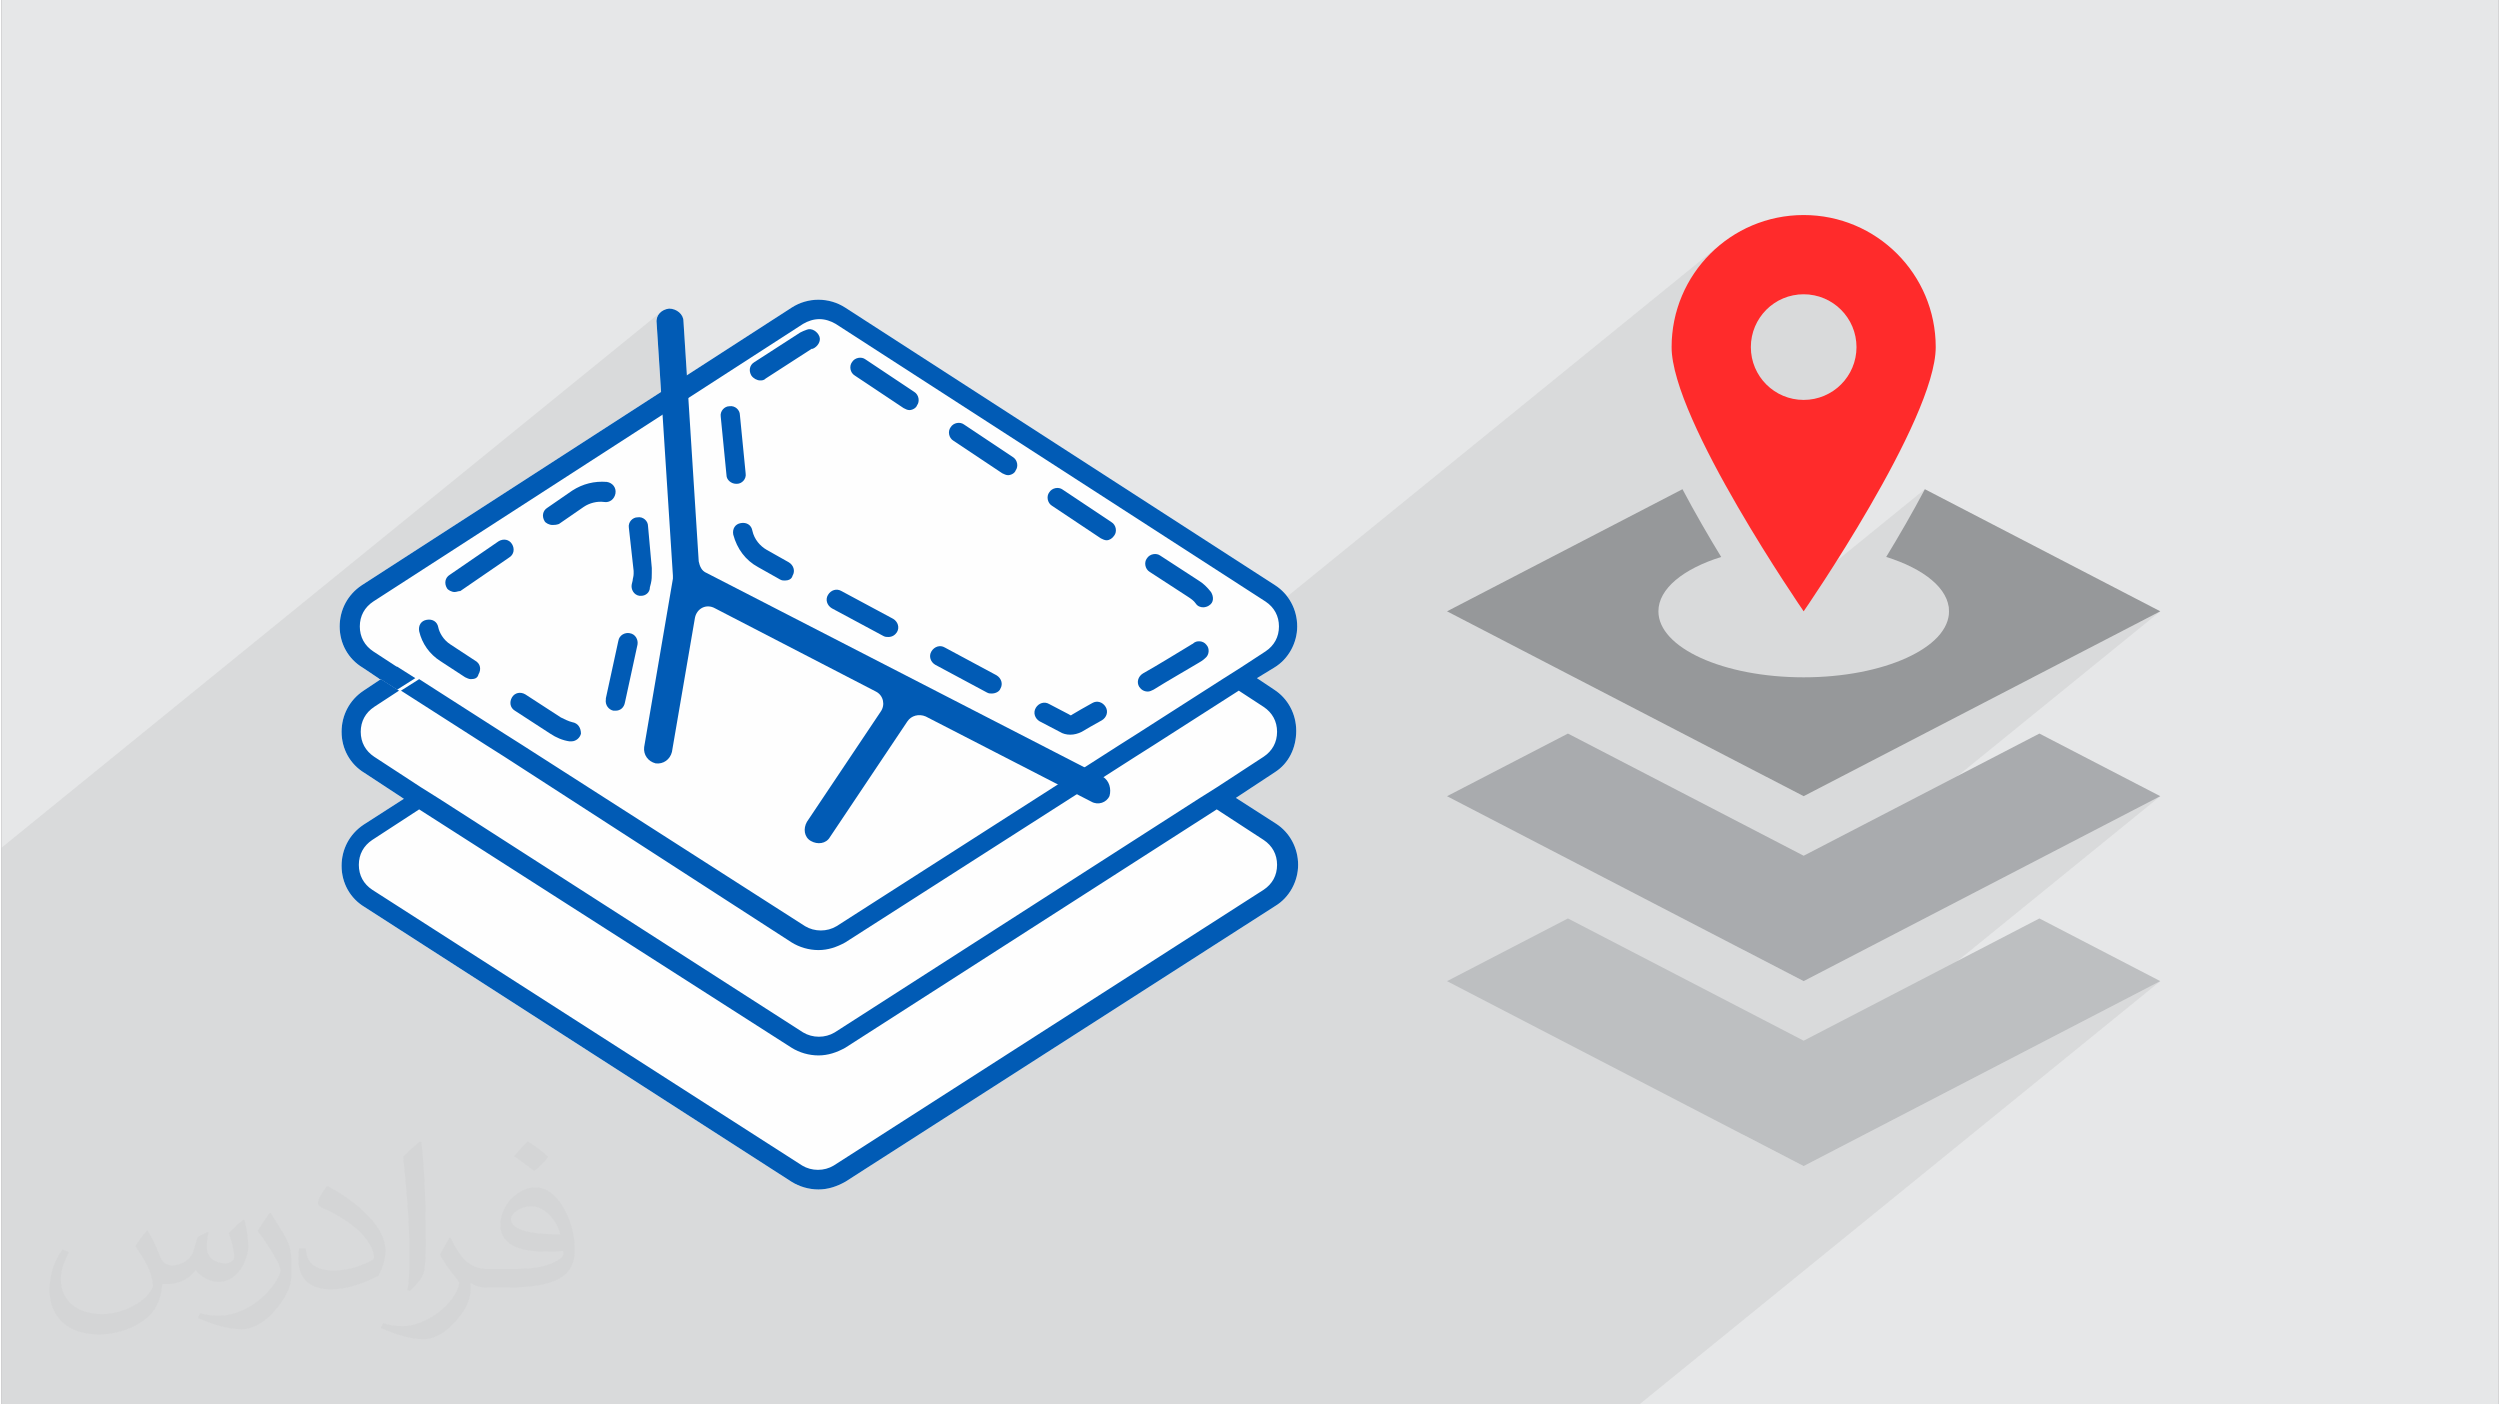 <?xml version="1.0" encoding="UTF-8"?>
<!DOCTYPE svg PUBLIC "-//W3C//DTD SVG 1.0//EN" "http://www.w3.org/TR/2001/REC-SVG-20010904/DTD/svg10.dtd">
<!-- Creator: CorelDRAW 2017 -->
<svg xmlns="http://www.w3.org/2000/svg" xml:space="preserve" width="356px" height="200px" version="1.0" shape-rendering="geometricPrecision" text-rendering="geometricPrecision" image-rendering="optimizeQuality" fill-rule="evenodd" clip-rule="evenodd"
viewBox="0 0 35600 20025"
 xmlns:xlink="http://www.w3.org/1999/xlink">
 <rect x="0" y="0" width="35600" height="20025" fill="#808080" stroke="none"/>
 <g id="Layer_x0020_1">
  <g id="_1781508004400">
   <path fill="#E6E7E8" d="M0 0l35600 0 0 20025 -35600 0 0 -20025z"/>
   <path fill="#373435" fill-opacity="0.078" d="M27422 6975l-1874 1523 -28 -41 -120 -183 -143 -222 -159 -254 -170 -278 -176 -298 -175 -309 -34 -62 1572 -1277 112 -92 92 -112 69 -128 44 -141 15 -152 -15 -152 -44 -141 -69 -128 -92 -112 -112 -92 -128 -69 -141 -44 -152 -15 -152 15 -141 44 -128 69 -1372 1114 -9 -29 -60 -246 -21 -214 9 -193 29 -187 46 -180 64 -173 79 -165 94 -155 109 -145 121 -134 134 -121 -15020 12203 -4300 -2767 -73 -50 -65 -59 -56 -66 -47 -72 -37 -79 -27 -83 -17 -87 -6 -91 5 -86 15 -84 25 -82 14 -31 829 -673 -560 -368 -73 -51 -65 -58 -56 -66 -47 -73 -37 -78 -27 -83 -17 -88 -6 -90 5 -86 15 -85 25 -81 35 -78 39 -63 438 -356 -7 -5 -4 3 -245 -164 -73 -50 -65 -59 -56 -66 -47 -72 -11 -23 4506 -3661 -63 -984 -1 -39 7 -37 15 -33 21 -29 27 -24 -9409 7644 0 7939 23350 0 7429 -6036 -5085 2637 -858 -445 5943 -4829 -5085 2637 -858 -445 5943 -4828 -5085 2636 -532 -276 2354 -1912 87 -82 69 -87 52 -90 31 -93 11 -96 -17 -119 -47 -114 -77 -109 -104 -103 -130 -95 -153 -88 -175 -79 -193 -68 68 -113 69 -116 70 -118 70 -121 69 -122 70 -124 68 -126 68 -126zm-17905 -2575l0 0z"/>
   <g>
    <g>
     <path fill="#BDBFC1" d="M26041 14658l-347 180 -347 -180 -3014 -1563 -1724 894 5085 2637 5085 -2637 -1724 -894 -3014 1563z"/>
     <path fill="#A9ABAE" d="M26041 12021l-347 180 -347 -180 -3014 -1562 -1724 893 5085 2637 5085 -2637 -1724 -893 -3014 1562z"/>
     <path fill="#FF2B2B" d="M25694 3066c-1040,0 -1883,843 -1883,1883 0,1040 1883,3767 1883,3767 0,0 1883,-2727 1883,-3767 0,-1040 -843,-1883 -1883,-1883zm0 2636c-416,0 -753,-337 -753,-753 0,-416 337,-753 753,-753 416,0 753,337 753,753 0,416 -337,753 -753,753z"/>
     <path fill="#96989A" d="M27422 6975c-179,338 -371,669 -552,966 541,169 896,453 896,775 0,519 -928,941 -2072,941 -1144,0 -2071,-421 -2071,-941 0,-322 355,-606 895,-775 -181,-297 -373,-628 -552,-966l-3357 1741 5085 2636 5085 -2636 -3357 -1741z"/>
    </g>
    <path fill="#FEFEFE" d="M9771 5351l-49 -774c0,-95 -96,-177 -205,-177l0 0c-109,13 -191,95 -177,204l63 984 -4268 2757c-205,137 -314,355 -314,587 0,246 123,464 328,587l245 164 4 -3 7 5 -243 162c-205,136 -314,355 -314,587 0,245 123,464 328,587l560 368 -574 369c-205,137 -314,355 -314,587 0,246 123,464 328,587l6089 3918c109,68 245,109 382,109 136,0 259,-41 382,-109l6130 -3932c204,-122 327,-355 327,-587 0,-245 -123,-464 -314,-587l-573 -368 560 -369c191,-123 300,-341 300,-587 0,-246 -123,-464 -314,-587l-246 -164 246 -150c205,-123 328,-355 328,-587 0,-246 -123,-464 -314,-587l-6130 -3959c-232,-150 -532,-150 -764,0l-1494 965z"/>
    <g>
     <path fill="#015BB5" d="M5899 9669l-259 -164 -259 164 259 164 259 -164z"/>
     <path fill="#015BB5" d="M18459 10420c0,-246 -123,-464 -314,-587l-246 -164 246 -150c205,-123 328,-355 328,-587 0,-246 -123,-464 -314,-587l-6130 -3959c-232,-150 -532,-150 -764,0l-6130 3959c-205,137 -314,355 -314,587 0,246 123,464 328,587l245 164 260 -164 -355 -232c-123,-82 -191,-205 -191,-355 0,-150 68,-273 191,-355l6129 -3959c69,-41 151,-68 232,-68 82,0 164,27 233,68l6129 3959c123,82 191,205 191,355 0,150 -68,273 -191,355l-355 232 -259 164 -1215 778 -259 164 -4028 2580c-136,82 -314,82 -450,0l-4028 -2580 -259 -164 -1215 -778 -259 164 1215 778 259 164 4096 2648c109,68 245,109 382,109 136,0 259,-41 382,-109l4137 -2648 259 -164 1215 -778 355 232c123,82 191,205 191,355 0,150 -68,273 -191,355l-669 437 -259 163 -5188 3331c-137,82 -314,82 -451,0l-5187 -3331 -260 -163 -669 -437c-123,-82 -191,-205 -191,-355 0,-150 68,-273 191,-355l355 -232 -259 -164 -246 164c-205,136 -314,355 -314,587 0,245 123,464 328,587l560 368 -574 369c-205,137 -314,355 -314,587 0,246 123,464 328,587l6089 3918c109,68 245,109 382,109 136,0 259,-41 382,-109l6130 -3932c204,-122 327,-355 327,-587 0,-245 -123,-464 -314,-587l-573 -368 560 -369c191,-123 300,-341 300,-587zm-464 1556c123,82 191,205 191,355 0,151 -68,273 -191,355l-6130 3932c-136,82 -314,82 -450,0l-6130 -3932c-123,-82 -191,-204 -191,-355 0,-150 68,-273 191,-355l669 -436 5311 3399c109,68 245,109 382,109 136,0 259,-41 382,-109l5297 -3399 669 436z"/>
     <path fill="#015BB5" d="M15701 11075l-5651 -2907c-69,-28 -96,-96 -110,-164l-218 -3427c0,-95 -96,-177 -205,-177l0 0c-109,13 -191,95 -177,204l232 3604c0,14 0,28 0,42l-410 2402c-13,109 55,205 164,232l0 0c109,14 205,-54 232,-163l328 -1912c27,-136 164,-205 286,-136l2294 1187c109,55 136,192 68,287l-1051 1570c-55,96 -41,218 55,273l0 0c95,55 218,41 273,-55l1105 -1651c55,-82 164,-110 260,-69l2362 1215c95,55 218,14 259,-82l0 0c27,-95 0,-218 -96,-273z"/>
     <path fill="#015BB5" d="M15237 10475c-54,0 -109,-14 -150,-41l-287 -150c-68,-41 -95,-123 -54,-192 41,-68 123,-95 191,-54l287 150c13,14 27,14 41,0 68,-41 163,-96 286,-164 69,-41 150,-13 191,55 41,68 14,150 -54,191 -123,68 -219,123 -287,164 -54,27 -109,41 -164,41zm-1119 -587c-28,0 -41,0 -68,-14l-738 -396c-68,-41 -95,-123 -54,-191 41,-68 123,-96 191,-55l737 396c68,41 96,123 55,191 -14,41 -69,69 -123,69zm2225 -28c-55,0 -95,-27 -123,-68 -41,-68 -13,-150 55,-191 218,-123 437,-259 641,-382 28,-14 41,-28 69,-41 54,-55 150,-41 191,13 54,55 41,151 -14,192 -27,27 -68,54 -95,68 -205,123 -424,246 -642,382 -27,14 -55,27 -82,27zm-3700 -778c-27,0 -41,0 -68,-13l-737 -396c-68,-41 -96,-123 -55,-191 41,-69 123,-96 192,-55l737 396c68,41 95,123 54,191 -27,41 -68,68 -123,68zm4492 -423c-41,0 -82,-14 -109,-55 -28,-41 -69,-68 -110,-95l-546 -355c-68,-41 -82,-137 -41,-191 41,-68 137,-82 192,-41l546 355c68,41 122,95 177,164 41,68 41,150 -27,191 -14,13 -55,27 -82,27zm-5966 -382c-27,0 -41,0 -68,-14l-314 -177c-178,-96 -301,-260 -355,-465 -14,-81 27,-150 109,-163 82,-14 150,27 164,109 27,123 109,218 205,273l314 177c68,41 95,123 54,191 -13,55 -68,69 -109,69zm4587 -574c-27,0 -55,-13 -82,-27l-696 -464c-68,-41 -82,-137 -41,-191 41,-68 136,-82 191,-41l696 464c69,41 82,137 41,191 -27,41 -68,68 -109,68zm-5283 -805c-68,0 -137,-55 -137,-123l-82 -833c-13,-82 55,-150 123,-150 82,-13 150,55 150,123l82 833c14,82 -54,150 -123,150 0,0 0,0 -13,0zm3877 -123c-27,0 -55,-14 -82,-27l-696 -464c-69,-41 -82,-137 -41,-191 41,-69 136,-82 191,-41l696 464c68,41 82,136 41,191 -13,41 -68,68 -109,68zm-1406 -928c-28,0 -55,-14 -82,-28l-696 -464c-69,-41 -82,-136 -41,-191 41,-68 136,-82 191,-41l696 464c68,41 82,137 41,192 -14,40 -68,68 -109,68zm-2130 -423c-41,0 -95,-28 -123,-69 -41,-68 -27,-150 41,-191l655 -423c28,-14 55,-27 96,-41 68,-27 150,27 177,96 28,68 -27,150 -95,177 0,0 -14,0 -14,0l-655 423c-27,28 -55,28 -82,28z"/>
     <path fill="#015BB5" d="M8125 10570c-14,0 -14,0 -28,0 -95,-13 -191,-54 -273,-109l-505 -328c-68,-41 -82,-122 -41,-191 41,-68 123,-82 191,-41l505 328c55,27 110,55 164,68 82,14 123,82 123,164 -13,55 -68,109 -136,109zm628 -437c-14,0 -14,0 -28,0 -68,-13 -123,-81 -109,-163 0,0 0,-14 0,-14l178 -819c13,-82 95,-123 163,-109 82,13 123,95 110,163l-178 820c-14,81 -68,122 -136,122zm-2062 -450c-27,0 -54,-14 -82,-27l-355 -232c-150,-96 -259,-246 -300,-424 -14,-82 27,-150 109,-163 82,-14 150,27 164,109 14,68 68,177 177,245l355 233c69,41 82,122 41,191 -13,54 -54,68 -109,68zm2430 -1188c-13,0 -13,0 -27,0 -82,-13 -123,-95 -109,-164l13 -54c0,-27 14,-55 14,-96 0,-13 0,-27 0,-41l-68 -614c-14,-82 54,-150 123,-150 82,-14 150,54 150,123l54 600c0,28 0,41 0,69 0,54 0,95 -13,150l-14 54c0,82 -68,123 -123,123zm-2662 -54c-41,0 -95,-28 -109,-55 -41,-68 -27,-150 41,-191l696 -478c68,-41 150,-27 191,41 41,68 27,150 -41,191l-696 478c-27,0 -55,14 -82,14zm1393 -956c-41,0 -96,-27 -110,-55 -41,-68 -27,-150 41,-191l355 -245c150,-96 314,-137 492,-123 82,13 136,82 123,163 -14,82 -82,137 -164,123 -96,-13 -205,14 -287,69l-355 245c-41,14 -68,14 -95,14z"/>
    </g>
   </g>
   <path fill="#373435" fill-opacity="0.031" d="M2082 17547c68,103 112,202 155,312 32,64 49,183 199,183 44,0 107,-14 163,-45 63,-33 111,-83 136,-159l60 -202 146 -72 10 10c-20,76 -25,149 -25,206 0,169 146,233 262,233 68,0 129,-33 129,-95 0,-80 -34,-216 -78,-338 68,-68 136,-136 214,-191l12 6c34,144 53,286 53,381 0,93 -41,196 -75,264 -70,132 -194,237 -344,237 -114,0 -241,-57 -328,-163l-5 0c-82,102 -208,194 -412,194l-63 0c-10,134 -39,229 -83,314 -121,237 -480,404 -818,404 -470,0 -706,-272 -706,-633 0,-223 73,-431 185,-578l92 38c-70,134 -116,261 -116,385 0,338 274,499 592,499 293,0 657,-187 723,-404 -25,-237 -114,-349 -250,-565 41,-72 94,-144 160,-221l12 0zm5421 -1274c99,62 196,136 291,220 -53,75 -119,143 -201,203 -95,-77 -190,-143 -287,-213 66,-74 131,-146 197,-210zm51 926c-160,0 -291,105 -291,183 0,167 320,219 703,217 -48,-196 -216,-400 -412,-400zm-359 895c208,0 390,-6 529,-41 155,-40 286,-118 286,-172 0,-14 0,-31 -5,-45 -87,8 -187,8 -274,8 -281,0 -498,-64 -582,-222 -22,-44 -37,-93 -37,-149 0,-153 66,-303 182,-406 97,-85 204,-138 313,-138 197,0 354,158 464,408 60,136 102,293 102,491 0,132 -37,243 -119,326 -153,148 -435,204 -867,204l-196 0 0 0 -51 0c-107,0 -184,-19 -245,-66l-10 0c3,25 5,49 5,72 0,97 -32,221 -97,320 -192,286 -400,410 -580,410 -182,0 -405,-70 -606,-161l36 -70c65,27 155,45 279,45 325,0 752,-313 805,-618 -12,-25 -33,-58 -65,-93 -95,-113 -155,-208 -211,-307 48,-95 92,-171 133,-240l17 -2c139,283 265,446 546,446l44 0 0 0 204 0zm-1408 299c24,-130 27,-276 27,-413l0 -202c0,-377 -49,-926 -88,-1282 68,-75 163,-161 238,-219l22 6c51,450 63,971 63,1452 0,126 -5,249 -17,340 -7,114 -73,200 -214,332l-31 -14zm-1449 -596c7,177 94,317 398,317 189,0 349,-49 526,-134 32,-14 49,-33 49,-49 0,-111 -85,-258 -228,-392 -139,-126 -323,-237 -495,-311 -59,-25 -78,-52 -78,-77 0,-51 68,-158 124,-235l19 -2c197,103 418,256 580,427 148,157 240,316 240,489 0,128 -38,249 -102,361 -215,109 -446,192 -674,192 -277,0 -466,-130 -466,-436 0,-33 0,-84 12,-150l95 0zm-501 -503l173 278c63,103 121,215 121,392l0 227c0,183 -117,379 -306,573 -148,132 -279,188 -400,188 -180,0 -386,-56 -624,-159l27 -70c75,20 162,37 269,37 342,-2 692,-252 852,-557 19,-35 27,-68 27,-91 0,-35 -20,-74 -34,-109 -88,-165 -185,-315 -292,-454 56,-88 112,-173 173,-257l14 2z"/>
  </g>
 </g>
</svg>
